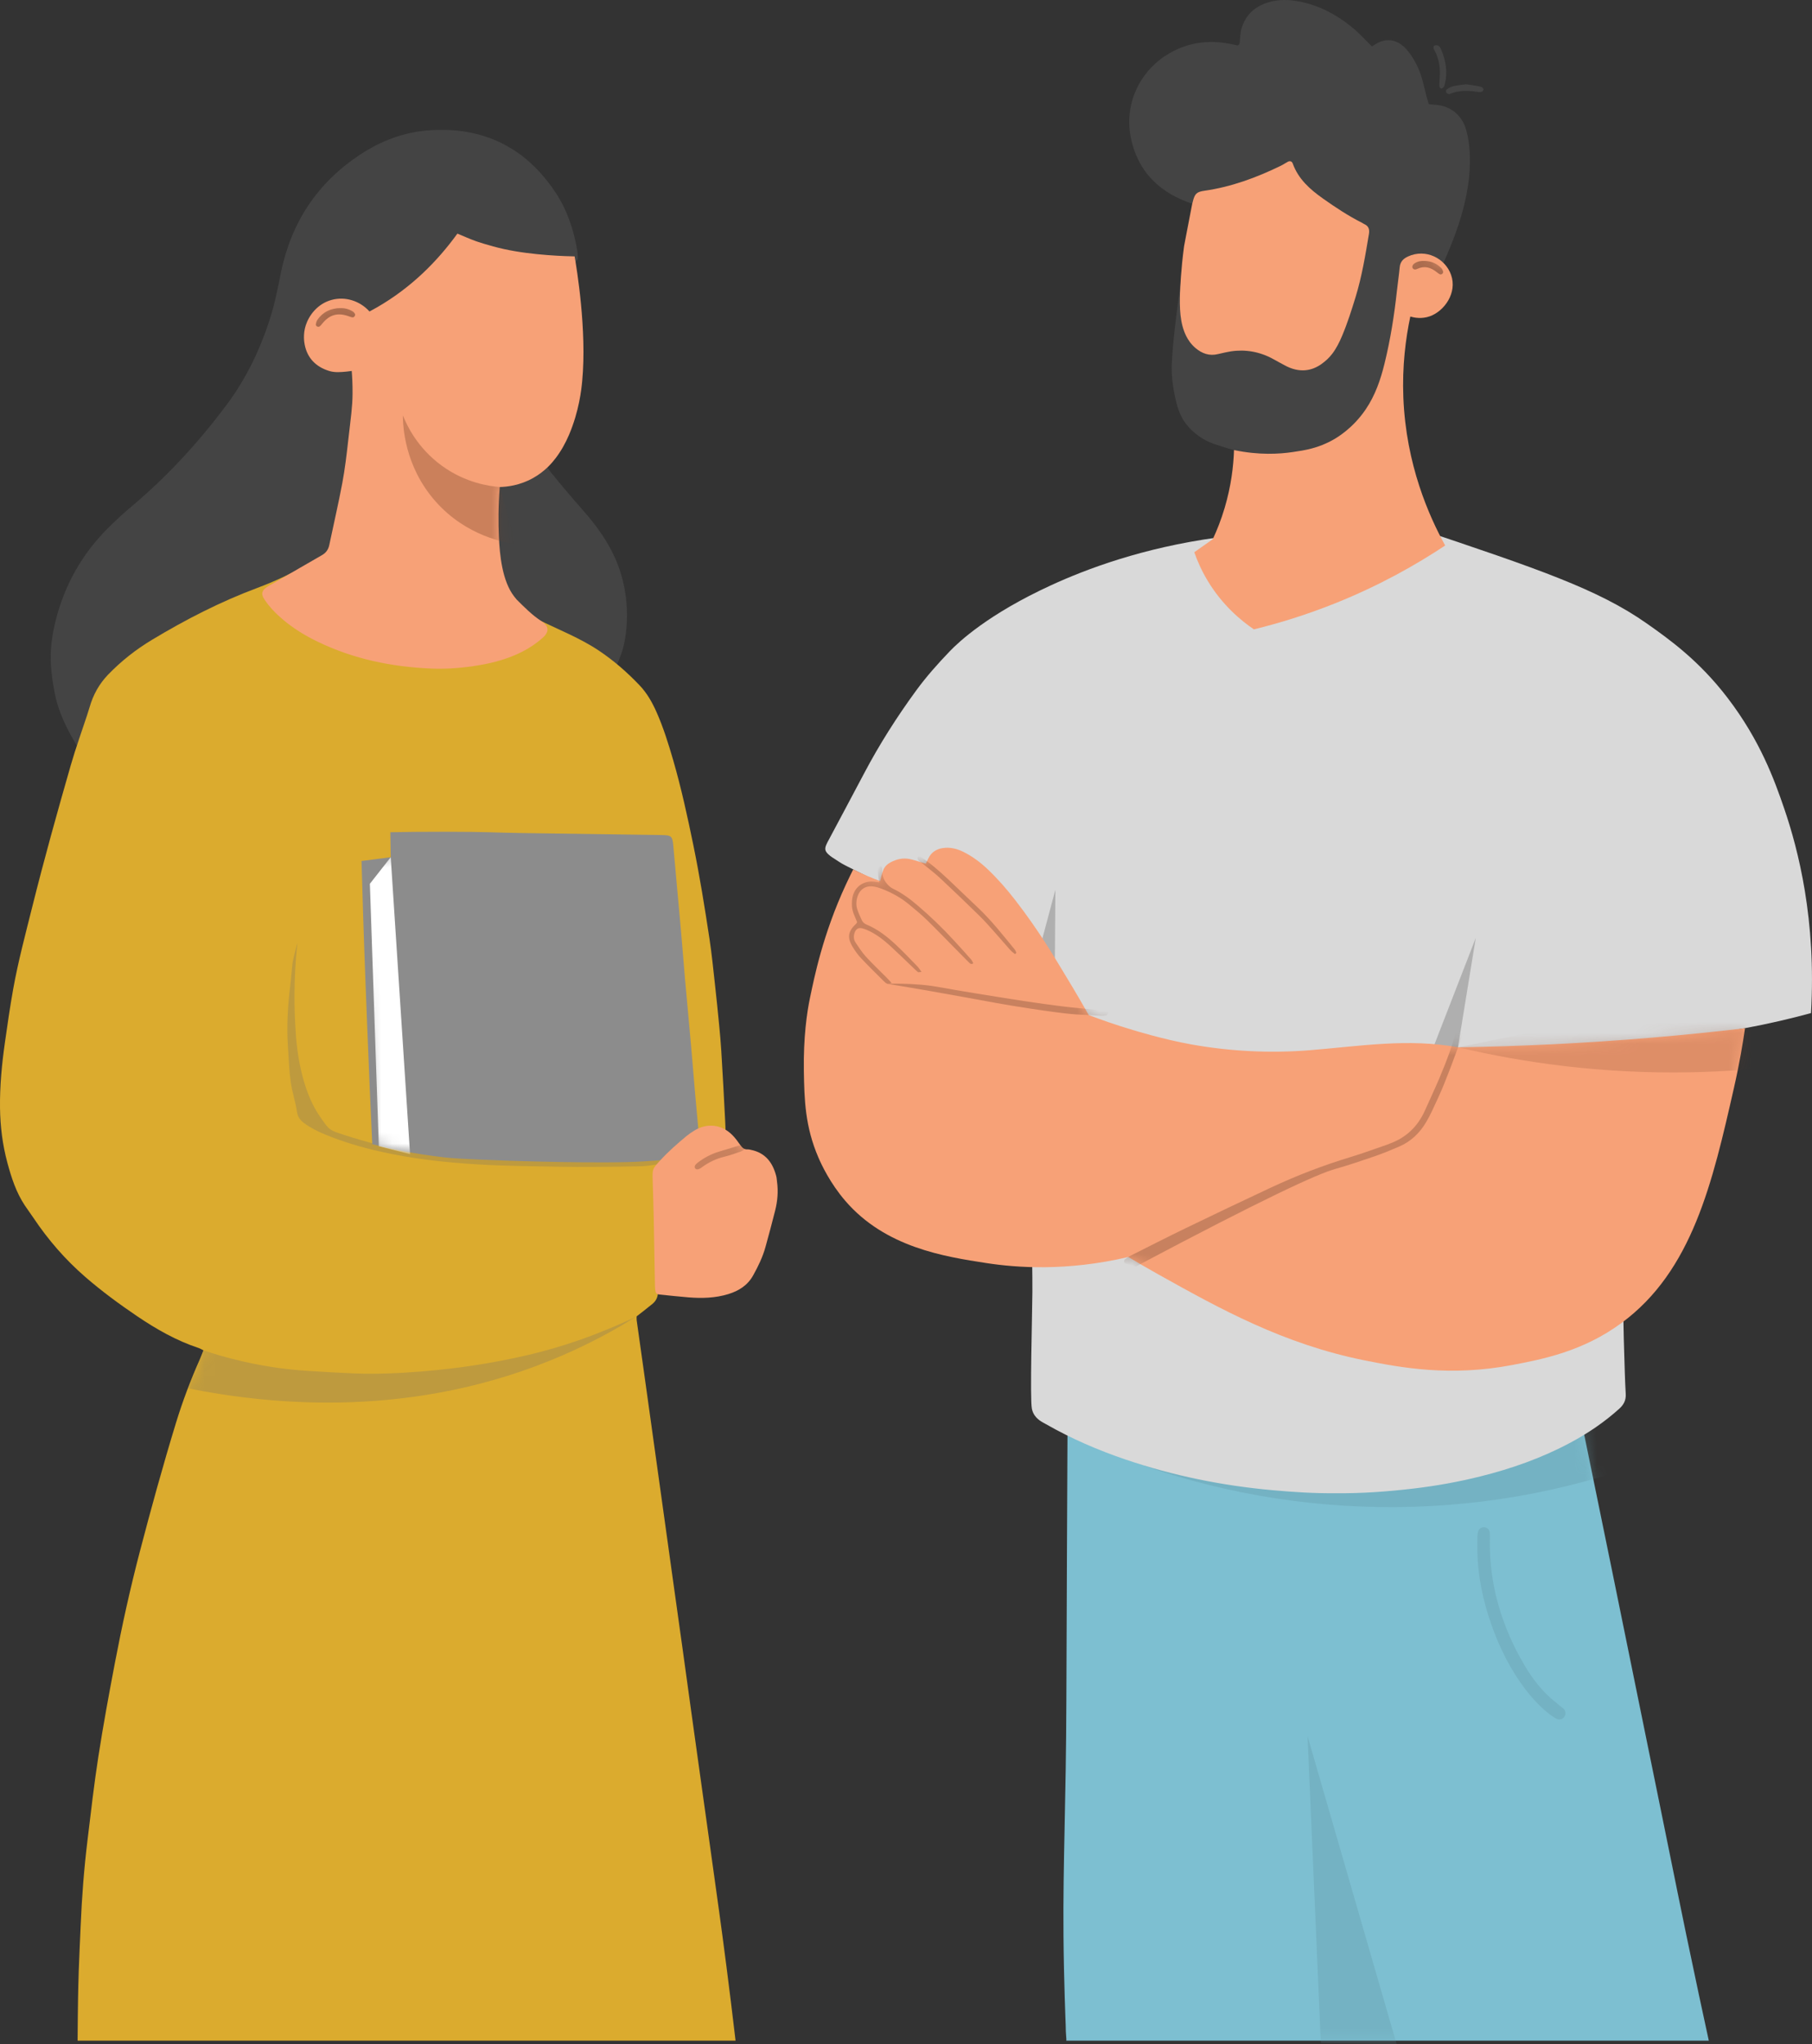 <svg width="164" height="185" viewBox="0 0 164 185" fill="none" xmlns="http://www.w3.org/2000/svg">
<rect x="0" y="0" width="164" height="185" fill="#333333" stroke="none"/>
<path d="M15.12 68.657C12.64 68.539 10.365 68.428 8.09 68.327C7.674 68.308 7.361 68.138 7.145 67.791C6.129 66.168 5.267 64.476 4.921 62.569C4.784 61.82 4.67 61.063 4.615 60.306C4.511 58.875 4.703 57.468 5.059 56.079C5.867 52.93 7.402 50.193 9.681 47.889C10.412 47.15 11.181 46.447 11.976 45.777C15.192 43.068 18.012 39.987 20.525 36.617C22.35 34.169 23.63 31.45 24.53 28.537C24.929 27.248 25.165 25.928 25.439 24.61C26.378 20.095 28.75 16.523 32.606 13.985C34.479 12.752 36.543 11.966 38.77 11.799C43.678 11.432 47.558 13.297 50.291 17.441C51.326 19.01 51.916 20.763 52.234 22.61C52.268 22.811 52.282 23.015 52.292 23.217C52.297 23.317 52.305 23.445 52.252 23.512C51.895 23.972 51.855 24.543 51.705 25.07C51.14 27.047 50.58 29.026 50.07 31.018C49.465 33.378 48.925 35.756 48.332 38.121C48.19 38.687 48.205 39.226 48.386 39.764C48.752 40.852 49.181 41.914 49.91 42.813C50.742 43.837 51.592 44.848 52.462 45.838C53.242 46.723 54.693 48.337 55.646 50.461C57.358 54.274 56.659 57.876 56.294 58.986C56.079 59.64 55.733 60.401 55.733 60.401C55.353 61.166 54.983 61.614 54.634 62.324C54.616 62.361 54.562 62.473 54.445 62.568C54.34 62.653 54.209 62.702 54.043 62.728C52.62 62.946 51.2 63.199 49.777 63.424C46.582 63.932 43.368 64.327 40.184 64.909C37.972 65.314 35.747 65.657 33.53 66.035C30.989 66.469 28.449 66.916 25.908 67.349C23.515 67.755 21.123 68.174 18.708 68.424C17.451 68.555 16.185 68.59 15.122 68.657H15.12Z" fill="#444444"/>
<path d="M18.411 122.211C18.246 122.129 18.121 122.049 17.984 122.003C15.97 121.338 14.15 120.3 12.401 119.115C10.784 118.02 9.212 116.864 7.733 115.583C5.92 114.012 4.359 112.217 3.026 110.221C2.772 109.842 2.497 109.476 2.244 109.095C1.461 107.914 1.031 106.584 0.667 105.232C0.229 103.605 0.021 101.947 0.001 100.258C-0.022 98.293 0.163 96.348 0.437 94.409C0.667 92.774 0.904 91.138 1.194 89.513C1.643 87.011 2.301 84.555 2.916 82.09C3.993 77.776 5.185 73.495 6.415 69.223C6.851 67.711 7.39 66.23 7.88 64.733C7.959 64.493 8.038 64.251 8.108 64.008C8.429 62.889 8.97 61.903 9.782 61.059C10.971 59.827 12.301 58.781 13.764 57.902C16.809 56.07 19.959 54.451 23.291 53.208C24.98 52.578 26.598 51.799 28.154 50.891C28.507 50.685 28.852 50.604 29.237 50.665C29.635 50.727 30.04 50.779 30.426 50.892C31.934 51.335 33.468 51.646 35.02 51.89C36.874 52.183 38.673 52.697 40.44 53.331C42.988 54.246 45.545 55.135 48.148 55.885C48.342 55.942 48.541 55.996 48.721 56.084C50.559 56.991 52.48 57.734 54.196 58.88C55.55 59.785 56.772 60.852 57.893 62.032C58.563 62.737 59.037 63.579 59.43 64.469C60.047 65.866 60.5 67.321 60.925 68.785C61.661 71.325 62.222 73.905 62.754 76.495C63.332 79.309 63.786 82.144 64.216 84.982C64.425 86.364 64.559 87.756 64.715 89.145C64.85 90.358 64.973 91.571 65.09 92.786C65.166 93.57 65.237 94.355 65.284 95.141C65.409 97.247 65.531 99.355 65.634 101.463C65.713 103.088 65.766 104.715 65.823 106.341C65.833 106.635 65.876 106.941 65.712 107.253C65.29 107.167 64.924 107.015 64.555 106.857C63.928 106.588 63.297 106.326 62.652 106.102C61.934 105.853 61.215 105.616 60.553 105.229C60.469 105.18 60.371 105.155 60.232 105.099C60.188 105.237 60.136 105.345 60.121 105.457C60.089 105.709 60.069 105.964 60.057 106.217C59.934 108.833 59.815 111.45 59.692 114.065C59.647 115.03 59.581 115.995 59.553 116.96C59.54 117.403 59.375 117.745 59.042 118.016C58.768 118.241 58.487 118.459 58.209 118.68C58.011 118.836 57.813 118.989 57.621 119.137C57.621 119.278 57.609 119.38 57.623 119.479C57.89 121.391 58.162 123.303 58.429 125.216C58.704 127.179 58.976 129.143 59.25 131.106C59.534 133.145 59.82 135.183 60.103 137.222C60.377 139.185 60.648 141.148 60.923 143.111C61.208 145.15 61.495 147.188 61.779 149.227C62.055 151.215 62.328 153.204 62.603 155.193C62.876 157.156 63.15 159.119 63.424 161.082C63.706 163.096 63.987 165.109 64.269 167.123C64.677 170.055 64.95 172.007 65.099 173.088C65.465 175.742 65.978 179.622 66.574 184.688H7.023C7.025 184.171 7.03 183.45 7.041 182.59C7.053 181.582 7.069 180.153 7.126 178.396C7.171 177.023 7.245 175.653 7.301 174.281C7.407 171.689 7.609 169.104 7.922 166.529C8.228 164.006 8.513 161.48 8.904 158.969C9.344 156.132 9.865 153.308 10.402 150.488C11.044 147.118 11.783 143.769 12.65 140.45C13.671 136.542 14.745 132.648 15.925 128.785C16.528 126.815 17.253 124.891 18.093 123.011C18.204 122.761 18.297 122.502 18.412 122.211H18.411Z" fill="#DBAB2E"/>
<mask id="mask0_300_6476" style="mask-type:luminance" maskUnits="userSpaceOnUse" x="-1" y="50" width="68" height="135">
<path d="M18.411 122.211C18.246 122.129 18.121 122.049 17.984 122.003C15.97 121.338 14.15 120.3 12.401 119.115C10.784 118.02 9.212 116.864 7.733 115.583C5.92 114.012 4.359 112.217 3.026 110.221C2.772 109.842 2.497 109.476 2.244 109.095C1.461 107.914 1.031 106.584 0.667 105.232C0.229 103.605 0.021 101.947 0.001 100.258C-0.022 98.293 0.163 96.348 0.437 94.409C0.667 92.774 0.904 91.138 1.194 89.513C1.643 87.011 2.301 84.555 2.916 82.09C3.993 77.776 5.185 73.495 6.415 69.223C6.851 67.711 7.39 66.23 7.88 64.733C7.959 64.493 8.038 64.251 8.108 64.008C8.429 62.889 8.97 61.903 9.782 61.059C10.971 59.827 12.301 58.781 13.764 57.902C16.809 56.07 19.959 54.451 23.291 53.208C24.98 52.578 26.598 51.799 28.154 50.891C28.507 50.685 28.852 50.604 29.237 50.665C29.635 50.727 30.04 50.779 30.426 50.892C31.934 51.335 33.468 51.646 35.02 51.89C36.874 52.183 38.673 52.697 40.44 53.331C42.988 54.246 45.545 55.135 48.148 55.885C48.342 55.942 48.541 55.996 48.721 56.084C50.559 56.991 52.48 57.734 54.196 58.88C55.55 59.785 56.772 60.852 57.893 62.032C58.563 62.737 59.037 63.579 59.43 64.469C60.047 65.866 60.5 67.321 60.925 68.785C61.661 71.325 62.222 73.905 62.754 76.495C63.332 79.309 63.786 82.144 64.216 84.982C64.425 86.364 64.559 87.756 64.715 89.145C64.85 90.358 64.973 91.571 65.09 92.786C65.166 93.57 65.237 94.355 65.284 95.141C65.409 97.247 65.531 99.355 65.634 101.463C65.713 103.088 65.766 104.715 65.823 106.341C65.833 106.635 65.876 106.941 65.712 107.253C65.29 107.167 64.924 107.015 64.555 106.857C63.928 106.588 63.297 106.326 62.652 106.102C61.934 105.853 61.215 105.616 60.553 105.229C60.469 105.18 60.371 105.155 60.232 105.099C60.188 105.237 60.136 105.345 60.121 105.457C60.089 105.709 60.069 105.964 60.057 106.217C59.934 108.833 59.815 111.45 59.692 114.065C59.647 115.03 59.581 115.995 59.553 116.96C59.54 117.403 59.375 117.745 59.042 118.016C58.768 118.241 58.487 118.459 58.209 118.68C58.011 118.836 57.813 118.989 57.621 119.137C57.621 119.278 57.609 119.38 57.623 119.479C57.89 121.391 58.162 123.303 58.429 125.216C58.704 127.179 58.976 129.143 59.25 131.106C59.534 133.145 59.82 135.183 60.103 137.222C60.377 139.185 60.648 141.148 60.923 143.111C61.208 145.15 61.495 147.188 61.779 149.227C62.055 151.215 62.328 153.204 62.603 155.193C62.876 157.156 63.15 159.119 63.424 161.082C63.706 163.096 63.987 165.109 64.269 167.123C64.677 170.055 64.95 172.007 65.099 173.088C65.465 175.742 65.978 179.622 66.574 184.688H7.023C7.025 184.171 7.03 183.45 7.041 182.59C7.053 181.582 7.069 180.153 7.126 178.396C7.171 177.023 7.245 175.653 7.301 174.281C7.407 171.689 7.609 169.104 7.922 166.529C8.228 164.006 8.513 161.48 8.904 158.969C9.344 156.132 9.865 153.308 10.402 150.488C11.044 147.118 11.783 143.769 12.65 140.45C13.671 136.542 14.745 132.648 15.925 128.785C16.528 126.815 17.253 124.891 18.093 123.011C18.204 122.761 18.297 122.502 18.412 122.211H18.411Z" fill="white"/>
</mask>
<g mask="url(#mask0_300_6476)">
<g style="mix-blend-mode:multiply" opacity="0.5">
<path d="M59.998 105.159C59.675 105.286 59.519 105.382 59.353 105.406C58.903 105.474 58.449 105.543 57.995 105.555C56.629 105.589 55.262 105.602 53.894 105.61C52.78 105.616 51.666 105.62 50.553 105.596C48.123 105.542 45.69 105.533 43.265 105.387C40.259 105.207 37.263 104.877 34.32 104.201C32.641 103.815 30.992 103.328 29.398 102.667C28.742 102.395 28.108 102.077 27.533 101.654C27.178 101.392 26.944 101.098 26.874 100.609C26.745 99.708 26.437 98.831 26.313 97.929C26.168 96.874 26.13 95.803 26.059 94.739C25.937 92.88 26.042 91.03 26.271 89.184C26.352 88.529 26.393 87.868 26.469 87.212C26.486 87.069 26.556 86.766 26.642 86.396C26.743 85.959 26.841 85.593 26.917 85.323C26.56 88.691 26.623 91.489 26.774 93.521C26.774 93.521 26.896 96.837 28.134 99.585C28.501 100.401 28.984 101.143 29.528 101.849C29.753 102.141 30.029 102.336 30.378 102.456C32.39 103.15 34.431 103.729 36.537 104.063C38.413 104.361 40.297 104.583 42.188 104.752C43.096 104.834 44.007 104.888 44.917 104.914C46.891 104.971 48.865 105.009 50.84 105.045C51.853 105.063 52.866 105.049 53.878 105.07C55.627 105.106 57.371 105.038 59.114 104.894C59.264 104.882 59.421 104.859 59.566 104.887C59.671 104.907 59.76 105.003 59.998 105.157V105.159Z" fill="#A1894D"/>
</g>
<g style="mix-blend-mode:multiply" opacity="0.5">
<path d="M17.002 125.646C17.471 124.501 17.941 123.356 18.411 122.211C19.27 122.501 20.497 122.881 21.999 123.22C24.361 123.754 26.234 123.969 27.93 124.077C29.269 124.163 30.608 124.24 31.949 124.297C34.077 124.388 36.202 124.283 38.322 124.109C41.429 123.854 44.505 123.387 47.544 122.691C51.347 121.819 54.102 120.672 55.116 120.254C56.143 119.831 56.996 119.439 57.623 119.138C55.617 120.392 53.392 121.591 50.937 122.656C37.573 128.459 24.641 127.183 17.002 125.646Z" fill="#A1894D"/>
</g>
</g>
<path d="M32.722 77.924C33.603 77.809 34.483 77.696 35.364 77.581L35.329 75.322C36.479 75.299 38.211 75.274 40.32 75.278C44.547 75.287 44.52 75.354 47.077 75.392C51.354 75.457 55.631 75.513 59.908 75.577C60.766 75.59 60.862 75.688 60.937 76.523C61.172 79.13 61.412 81.735 61.643 84.342C61.772 85.785 61.878 87.229 62.005 88.671C62.181 90.671 62.373 92.668 62.55 94.667C62.675 96.084 62.785 97.503 62.909 98.921C63.033 100.338 63.168 101.754 63.294 103.171C63.332 103.598 63.411 104.025 63.309 104.511C63.004 104.591 62.694 104.705 62.373 104.749C61.747 104.835 61.116 104.887 60.487 104.94C59.363 105.036 59.101 105.058 58.293 105.11C54.565 105.352 45.847 105.043 45.847 105.043C41.693 104.896 40.927 104.825 40.238 104.749C37.483 104.442 35.234 103.947 33.693 103.553C33.593 101.449 33.518 99.745 33.469 98.611C33.393 96.847 33.339 95.421 33.224 92.592C33.167 91.171 33.109 89.748 33.058 88.326C33.011 87.028 32.939 85.139 32.862 82.687C32.822 81.443 32.774 79.826 32.722 77.924Z" fill="#8C8C8C"/>
<mask id="mask1_300_6476" style="mask-type:luminance" maskUnits="userSpaceOnUse" x="32" y="75" width="32" height="31">
<path d="M32.722 77.924C33.603 77.809 34.483 77.696 35.364 77.581L35.329 75.322C36.479 75.299 38.211 75.274 40.32 75.278C44.547 75.287 44.52 75.354 47.077 75.392C51.354 75.457 55.631 75.513 59.908 75.577C60.766 75.59 60.862 75.688 60.937 76.523C61.172 79.13 61.412 81.735 61.643 84.342C61.772 85.785 61.878 87.229 62.005 88.671C62.181 90.671 62.373 92.668 62.55 94.667C62.675 96.084 62.785 97.503 62.909 98.921C63.033 100.338 63.168 101.754 63.294 103.171C63.332 103.598 63.411 104.025 63.309 104.511C63.004 104.591 62.694 104.705 62.373 104.749C61.747 104.835 61.116 104.887 60.487 104.94C59.363 105.036 59.101 105.058 58.293 105.11C54.565 105.352 45.847 105.043 45.847 105.043C41.693 104.896 40.927 104.825 40.238 104.749C37.483 104.442 35.234 103.947 33.693 103.553C33.593 101.449 33.518 99.745 33.469 98.611C33.393 96.847 33.339 95.421 33.224 92.592C33.167 91.171 33.109 89.748 33.058 88.326C33.011 87.028 32.939 85.139 32.862 82.687C32.822 81.443 32.774 79.826 32.722 77.924Z" fill="white"/>
</mask>
<g mask="url(#mask1_300_6476)">
<path d="M35.364 77.582C35.947 86.542 36.53 95.5 37.113 104.46L34.285 103.738C34.015 95.82 33.746 87.903 33.477 79.986C34.105 79.185 34.734 78.384 35.363 77.583L35.364 77.582Z" fill="white"/>
</g>
<path d="M41.398 21.143C41.956 21.372 42.506 21.625 43.075 21.826C43.075 21.826 44.245 22.241 45.622 22.544C48.254 23.123 51.367 23.193 52.008 23.205C52.191 24.267 53.129 29.869 52.693 34.496C52.622 35.256 52.412 37.216 51.498 39.361C51.177 40.111 50.783 40.819 50.289 41.468C49.955 41.905 49.314 42.674 48.221 43.28C47.032 43.938 45.895 44.063 45.23 44.078C45.09 45.859 45.1 47.378 45.152 48.549C45.226 50.226 45.45 52.584 46.536 53.984C46.656 54.138 46.762 54.263 46.762 54.263C47.465 54.961 48.16 55.667 48.992 56.212C49.696 56.673 49.744 57.166 49.106 57.734C48.533 58.243 47.905 58.663 47.222 59.005C46.012 59.609 44.725 59.975 43.401 60.198C41.952 60.443 40.49 60.57 39.019 60.508C35.448 60.355 32.004 59.648 28.763 58.083C27.642 57.542 26.584 56.897 25.628 56.092C24.984 55.55 24.399 54.953 23.932 54.25C23.622 53.783 23.675 53.465 24.129 53.148C24.397 52.961 24.7 52.821 24.983 52.656C26.362 51.854 27.735 51.041 29.122 50.254C29.507 50.036 29.717 49.743 29.805 49.317C30.194 47.454 30.628 45.6 30.979 43.73C31.218 42.459 31.369 41.17 31.514 39.884C31.759 37.729 31.9 36.827 31.909 35.636C31.916 34.776 31.874 34.063 31.834 33.574C31.659 33.596 31.515 33.617 31.37 33.631C30.841 33.683 30.31 33.733 29.79 33.573C28.599 33.206 27.817 32.42 27.578 31.196C27.539 30.998 27.407 30.269 27.674 29.44C27.965 28.541 28.734 27.492 30.011 27.144C31.236 26.809 32.565 27.218 33.443 28.191C33.667 28.072 33.892 27.949 34.116 27.82C37.222 26.032 39.589 23.644 41.397 21.143H41.398Z" fill="#F7A177"/>
<mask id="mask2_300_6476" style="mask-type:luminance" maskUnits="userSpaceOnUse" x="23" y="21" width="30" height="40">
<path d="M41.398 21.143C41.956 21.372 42.506 21.625 43.075 21.826C43.075 21.826 44.245 22.241 45.622 22.544C48.254 23.123 51.367 23.193 52.008 23.205C52.191 24.267 53.129 29.869 52.693 34.496C52.622 35.256 52.412 37.216 51.498 39.361C51.177 40.111 50.783 40.819 50.289 41.468C49.955 41.905 49.314 42.674 48.221 43.28C47.032 43.938 45.895 44.063 45.23 44.078C45.09 45.859 45.1 47.378 45.152 48.549C45.226 50.226 45.45 52.584 46.536 53.984C46.656 54.138 46.762 54.263 46.762 54.263C47.465 54.961 48.16 55.667 48.992 56.212C49.696 56.673 49.744 57.166 49.106 57.734C48.533 58.243 47.905 58.663 47.222 59.005C46.012 59.609 44.725 59.975 43.401 60.198C41.952 60.443 40.49 60.57 39.019 60.508C35.448 60.355 32.004 59.648 28.763 58.083C27.642 57.542 26.584 56.897 25.628 56.092C24.984 55.55 24.399 54.953 23.932 54.25C23.622 53.783 23.675 53.465 24.129 53.148C24.397 52.961 24.7 52.821 24.983 52.656C26.362 51.854 27.735 51.041 29.122 50.254C29.507 50.036 29.717 49.743 29.805 49.317C30.194 47.454 30.628 45.6 30.979 43.73C31.218 42.459 31.369 41.17 31.514 39.884C31.759 37.729 31.9 36.827 31.909 35.636C31.916 34.776 31.874 34.063 31.834 33.574C31.659 33.596 31.515 33.617 31.37 33.631C30.841 33.683 30.31 33.733 29.79 33.573C28.599 33.206 27.817 32.42 27.578 31.196C27.539 30.998 27.407 30.269 27.674 29.44C27.965 28.541 28.734 27.492 30.011 27.144C31.236 26.809 32.565 27.218 33.443 28.191C33.667 28.072 33.892 27.949 34.116 27.82C37.222 26.032 39.589 23.644 41.397 21.143H41.398Z" fill="white"/>
</mask>
<g mask="url(#mask2_300_6476)">
<g style="mix-blend-mode:multiply" opacity="0.35">
<path d="M45.229 44.077C44.309 44.006 42.146 43.717 39.994 42.154C37.753 40.527 36.801 38.449 36.464 37.593C36.466 38.491 36.577 42.147 39.399 45.356C42.22 48.564 45.817 49.126 46.705 49.24C46.213 47.519 45.721 45.798 45.229 44.079V44.077Z" fill="#784329"/>
</g>
<path opacity="0.5" d="M30.778 27.887C31.192 27.874 31.579 27.969 31.929 28.188C32.009 28.238 32.083 28.32 32.126 28.404C32.153 28.459 32.138 28.558 32.103 28.613C32.068 28.668 31.983 28.73 31.925 28.726C31.804 28.715 31.683 28.668 31.567 28.626C30.569 28.265 29.829 28.47 29.163 29.294C29.086 29.39 29.004 29.488 28.905 29.557C28.857 29.59 28.749 29.578 28.692 29.545C28.637 29.512 28.573 29.419 28.583 29.366C28.609 29.222 28.644 29.066 28.726 28.948C29.221 28.23 29.922 27.902 30.778 27.885V27.887Z" fill="#5C3624"/>
</g>
<path d="M70.328 106.969C70.451 107.861 70.366 108.744 70.145 109.611C69.871 110.694 69.582 111.774 69.284 112.85C69.032 113.761 68.625 114.606 68.165 115.43C67.662 116.332 66.874 116.827 65.922 117.121C64.74 117.485 63.532 117.515 62.315 117.418C61.434 117.347 60.555 117.249 59.676 117.16C59.459 117.138 59.356 117.048 59.321 116.836C59.296 116.686 59.282 116.533 59.279 116.381C59.242 114.35 59.211 112.318 59.169 110.286C59.147 109.143 59.105 108.001 59.073 106.859C59.073 106.834 59.07 106.809 59.07 106.783C59.046 105.788 59.053 105.794 59.741 105.039C60.477 104.229 61.298 103.512 62.136 102.816C62.35 102.639 62.584 102.483 62.82 102.336C63.987 101.605 65.319 101.751 66.286 102.732C66.551 103.001 66.781 103.311 66.996 103.622C67.167 103.869 67.35 104.046 67.671 104.026C67.769 104.02 67.872 104.049 67.97 104.069C69.272 104.334 69.939 105.221 70.254 106.441C70.299 106.613 70.305 106.794 70.328 106.97V106.969Z" fill="#F7A177"/>
<mask id="mask3_300_6476" style="mask-type:luminance" maskUnits="userSpaceOnUse" x="59" y="101" width="12" height="17">
<path d="M70.328 106.969C70.451 107.861 70.366 108.744 70.145 109.611C69.871 110.694 69.582 111.774 69.284 112.85C69.032 113.761 68.625 114.606 68.165 115.43C67.662 116.332 66.874 116.827 65.922 117.121C64.74 117.485 63.532 117.515 62.315 117.418C61.434 117.347 60.555 117.249 59.676 117.16C59.459 117.138 59.356 117.048 59.321 116.836C59.296 116.686 59.282 116.533 59.279 116.381C59.242 114.35 59.211 112.318 59.169 110.286C59.147 109.143 59.105 108.001 59.073 106.859C59.073 106.834 59.07 106.809 59.07 106.783C59.046 105.788 59.053 105.794 59.741 105.039C60.477 104.229 61.298 103.512 62.136 102.816C62.35 102.639 62.584 102.483 62.82 102.336C63.987 101.605 65.319 101.751 66.286 102.732C66.551 103.001 66.781 103.311 66.996 103.622C67.167 103.869 67.35 104.046 67.671 104.026C67.769 104.02 67.872 104.049 67.97 104.069C69.272 104.334 69.939 105.221 70.254 106.441C70.299 106.613 70.305 106.794 70.328 106.97V106.969Z" fill="white"/>
</mask>
<g mask="url(#mask3_300_6476)">
<path opacity="0.3" d="M67.269 103.584C67.331 103.601 67.402 103.617 67.471 103.64C67.551 103.666 67.612 103.844 67.549 103.892C67.392 104.009 67.235 104.148 67.055 104.214C66.557 104.394 66.054 104.569 65.541 104.693C64.817 104.869 64.166 105.183 63.566 105.614C63.525 105.644 63.487 105.677 63.445 105.705C63.194 105.867 63.002 105.876 62.912 105.732C62.824 105.59 62.891 105.425 63.141 105.232C63.727 104.78 64.372 104.442 65.079 104.227C65.706 104.037 66.334 103.845 66.961 103.657C67.057 103.628 67.157 103.611 67.269 103.585V103.584Z" fill="#5C3624"/>
</g>
<path d="M154.66 184.688H96.507C96.541 184.552 96.453 184.122 96.453 183.272C96.453 183.272 96.284 179.22 96.254 175.164C96.201 168.312 96.485 163.378 96.515 153.752C96.542 145.081 96.588 136.411 96.626 127.74C96.626 127.562 96.623 127.384 96.637 127.207C96.661 126.904 96.866 126.76 97.164 126.843C97.284 126.875 97.404 126.929 97.504 127.002C99.082 128.134 100.905 128.658 102.75 129.117C103.979 129.422 105.227 129.614 106.487 129.739C107.744 129.863 109.001 130.006 110.258 130.131C110.585 130.163 110.915 130.173 111.244 130.172C113.776 130.171 116.308 130.192 118.839 130.15C120.153 130.128 121.464 129.99 122.777 129.904C123.686 129.843 124.594 129.792 125.502 129.717C126.334 129.649 127.163 129.56 127.992 129.467C128.971 129.356 129.95 129.238 130.927 129.11C131.804 128.994 132.678 128.859 133.554 128.735C134.505 128.601 135.455 128.462 136.408 128.342C137.185 128.244 137.965 128.154 138.745 128.093C139.274 128.052 139.808 128.042 140.338 128.064C141.096 128.096 141.852 128.162 142.608 128.233C142.827 128.254 143.04 128.347 143.281 128.414C143.264 128.666 143.226 128.886 143.241 129.104C143.257 129.33 143.323 129.552 143.368 129.776C144.204 133.855 145.043 137.934 145.876 142.014C146.654 145.821 147.427 149.627 148.203 153.434C148.943 157.066 149.685 160.698 150.424 164.331C151.846 171.307 152.015 172.202 152.614 175.078C153.476 179.226 154.199 182.575 154.66 184.689V184.688Z" fill="#7DBFD1"/>
<mask id="mask4_300_6476" style="mask-type:luminance" maskUnits="userSpaceOnUse" x="96" y="126" width="59" height="59">
<path d="M154.66 184.688H96.507C96.541 184.552 96.453 184.122 96.453 183.272C96.453 183.272 96.284 179.22 96.254 175.164C96.201 168.312 96.485 163.378 96.515 153.752C96.542 145.081 96.588 136.411 96.626 127.74C96.626 127.562 96.623 127.384 96.637 127.207C96.661 126.904 96.866 126.76 97.164 126.843C97.284 126.875 97.404 126.929 97.504 127.002C99.082 128.134 100.905 128.658 102.75 129.117C103.979 129.422 105.227 129.614 106.487 129.739C107.744 129.863 109.001 130.006 110.258 130.131C110.585 130.163 110.915 130.173 111.244 130.172C113.776 130.171 116.308 130.192 118.839 130.15C120.153 130.128 121.464 129.99 122.777 129.904C123.686 129.843 124.594 129.792 125.502 129.717C126.334 129.649 127.163 129.56 127.992 129.467C128.971 129.356 129.95 129.238 130.927 129.11C131.804 128.994 132.678 128.859 133.554 128.735C134.505 128.601 135.455 128.462 136.408 128.342C137.185 128.244 137.965 128.154 138.745 128.093C139.274 128.052 139.808 128.042 140.338 128.064C141.096 128.096 141.852 128.162 142.608 128.233C142.827 128.254 143.04 128.347 143.281 128.414C143.264 128.666 143.226 128.886 143.241 129.104C143.257 129.33 143.323 129.552 143.368 129.776C144.204 133.855 145.043 137.934 145.876 142.014C146.654 145.821 147.427 149.627 148.203 153.434C148.943 157.066 149.685 160.698 150.424 164.331C151.846 171.307 152.015 172.202 152.614 175.078C153.476 179.226 154.199 182.575 154.66 184.689V184.688Z" fill="white"/>
</mask>
<g mask="url(#mask4_300_6476)">
<g style="mix-blend-mode:multiply" opacity="0.35">
<path d="M119.545 184.908C119.144 175.643 118.742 166.378 118.341 157.114C121.029 166.41 123.717 175.704 126.405 185C124.118 184.969 121.833 184.939 119.546 184.908H119.545Z" fill="#659AA8"/>
</g>
<g style="mix-blend-mode:multiply" opacity="0.35">
<path d="M133.713 140.413C133.713 139.956 133.707 139.498 133.716 139.041C133.719 138.89 133.743 138.735 133.788 138.592C133.871 138.332 134.123 138.186 134.382 138.224C134.612 138.258 134.793 138.428 134.829 138.676C134.853 138.851 134.848 139.03 134.844 139.208C134.756 143.367 135.901 147.188 137.995 150.743C138.577 151.731 139.261 152.647 140.086 153.446C140.431 153.78 140.816 154.073 141.184 154.383C141.3 154.48 141.432 154.562 141.535 154.672C141.715 154.864 141.73 155.166 141.589 155.375C141.446 155.587 141.159 155.692 140.918 155.578C140.713 155.483 140.523 155.35 140.341 155.214C139.505 154.584 138.789 153.831 138.149 153.005C136.719 151.161 135.692 149.102 134.933 146.9C134.207 144.797 133.757 142.642 133.711 140.413H133.713Z" fill="#659AA8"/>
</g>
<g style="mix-blend-mode:multiply" opacity="0.35">
<path d="M97.509 130.205C112.691 137.264 130.535 138.348 146.453 133.176C145.555 131.365 144.833 129.461 144.329 127.502C128.815 127.541 112.938 128.574 97.509 130.204V130.205Z" fill="#659AA8"/>
</g>
</g>
<path d="M120.902 135.143C118.927 135.165 117.035 135.037 115.142 134.867C110.614 134.459 106.189 133.559 101.881 132.098C99.383 131.251 96.97 130.207 94.675 128.897C94.477 128.785 94.27 128.684 94.088 128.548C93.859 128.377 93.672 128.18 93.545 127.936C93.545 127.936 93.443 127.74 93.394 127.505C93.207 126.592 93.426 118.912 93.439 116.937C93.449 115.368 93.395 112.826 93.377 111.292C93.375 111.139 93.348 110.984 93.369 110.835C93.483 110.048 93.22 109.342 92.95 108.624C89.659 99.851 86.378 91.073 83.087 82.3C82.67 81.188 82.909 81.484 81.815 80.956C80.037 80.098 78.27 79.216 76.507 78.326C76.101 78.122 75.727 77.853 75.343 77.608C75.216 77.526 75.094 77.432 74.983 77.33C74.669 77.039 74.623 76.835 74.787 76.447C74.856 76.284 74.946 76.129 75.029 75.972C76.09 73.977 77.158 71.986 78.212 69.987C79.589 67.376 81.169 64.893 82.908 62.512C83.839 61.238 84.885 60.063 85.976 58.928C86.792 58.081 89.452 55.575 95.143 52.962C98.341 51.494 103.405 49.58 110.144 48.654C110.328 48.616 110.607 48.57 110.951 48.552C111.213 48.538 111.404 48.557 111.468 48.547C112.041 48.451 112.61 48.328 113.184 48.238C114.183 48.08 115.182 47.921 116.186 47.792C118.599 47.483 121.025 47.358 123.454 47.308C124.185 47.293 124.919 47.367 125.649 47.426C126.278 47.476 126.917 47.427 127.532 47.611C127.878 47.715 128.144 47.778 128.258 47.815C139.159 51.478 144.61 53.309 149.048 56.429C151.099 57.871 153.792 59.796 156.377 63.185C159.31 67.03 160.589 70.564 161.484 73.177C162.752 76.877 164.404 83.269 163.908 91.69C162.077 92.189 160.082 92.657 157.935 93.055C155.67 93.475 153.534 93.762 151.557 93.953C151.409 94.513 151.176 95.386 150.884 96.455C149.998 99.702 149.846 100.237 149.456 101.672C149.057 103.144 148.779 104.644 148.526 106.147C148.221 107.957 147.788 109.73 146.974 111.387C146.868 111.604 146.838 111.819 146.841 112.049C146.872 114.591 146.9 117.134 146.936 119.677C146.949 120.618 146.975 121.559 147.005 122.499C147.043 123.718 147.07 124.939 147.141 126.157C147.174 126.723 146.963 127.128 146.562 127.492C145.218 128.706 143.731 129.711 142.139 130.565C139.558 131.948 136.82 132.915 133.987 133.622C131.997 134.118 129.984 134.48 127.946 134.72C125.58 134.999 123.21 135.17 120.901 135.143H120.902Z" fill="#D9D9D9"/>
<mask id="mask5_300_6476" style="mask-type:luminance" maskUnits="userSpaceOnUse" x="74" y="47" width="90" height="89">
<path d="M120.902 135.143C118.927 135.165 117.035 135.037 115.142 134.867C110.614 134.459 106.189 133.559 101.881 132.098C99.383 131.251 96.97 130.207 94.675 128.897C94.477 128.785 94.27 128.684 94.088 128.548C93.859 128.377 93.672 128.18 93.545 127.936C93.545 127.936 93.443 127.74 93.394 127.505C93.207 126.592 93.426 118.912 93.439 116.937C93.449 115.368 93.395 112.826 93.377 111.292C93.375 111.139 93.348 110.984 93.369 110.835C93.483 110.048 93.22 109.342 92.95 108.624C89.659 99.851 86.378 91.073 83.087 82.3C82.67 81.188 82.909 81.484 81.815 80.956C80.037 80.098 78.27 79.216 76.507 78.326C76.101 78.122 75.727 77.853 75.343 77.608C75.216 77.526 75.094 77.432 74.983 77.33C74.669 77.039 74.623 76.835 74.787 76.447C74.856 76.284 74.946 76.129 75.029 75.972C76.09 73.977 77.158 71.986 78.212 69.987C79.589 67.376 81.169 64.893 82.908 62.512C83.839 61.238 84.885 60.063 85.976 58.928C86.792 58.081 89.452 55.575 95.143 52.962C98.341 51.494 103.405 49.58 110.144 48.654C110.328 48.616 110.607 48.57 110.951 48.552C111.213 48.538 111.404 48.557 111.468 48.547C112.041 48.451 112.61 48.328 113.184 48.238C114.183 48.08 115.182 47.921 116.186 47.792C118.599 47.483 121.025 47.358 123.454 47.308C124.185 47.293 124.919 47.367 125.649 47.426C126.278 47.476 126.917 47.427 127.532 47.611C127.878 47.715 128.144 47.778 128.258 47.815C139.159 51.478 144.61 53.309 149.048 56.429C151.099 57.871 153.792 59.796 156.377 63.185C159.31 67.03 160.589 70.564 161.484 73.177C162.752 76.877 164.404 83.269 163.908 91.69C162.077 92.189 160.082 92.657 157.935 93.055C155.67 93.475 153.534 93.762 151.557 93.953C151.409 94.513 151.176 95.386 150.884 96.455C149.998 99.702 149.846 100.237 149.456 101.672C149.057 103.144 148.779 104.644 148.526 106.147C148.221 107.957 147.788 109.73 146.974 111.387C146.868 111.604 146.838 111.819 146.841 112.049C146.872 114.591 146.9 117.134 146.936 119.677C146.949 120.618 146.975 121.559 147.005 122.499C147.043 123.718 147.07 124.939 147.141 126.157C147.174 126.723 146.963 127.128 146.562 127.492C145.218 128.706 143.731 129.711 142.139 130.565C139.558 131.948 136.82 132.915 133.987 133.622C131.997 134.118 129.984 134.48 127.946 134.72C125.58 134.999 123.21 135.17 120.901 135.143H120.902Z" fill="white"/>
</mask>
<g mask="url(#mask5_300_6476)">
<g style="mix-blend-mode:multiply" opacity="0.5">
<path d="M131.87 95.325C131.152 95.156 130.434 94.987 129.716 94.817C131 91.507 132.285 88.195 133.568 84.885C133.002 88.364 132.436 91.845 131.869 95.325H131.87Z" fill="#858585"/>
</g>
<g style="mix-blend-mode:multiply" opacity="0.5">
<path d="M95.52 80.526C95.503 82.755 95.486 84.985 95.47 87.215C94.982 86.877 94.494 86.539 94.006 86.202C94.511 84.31 95.015 82.418 95.52 80.526Z" fill="#858585"/>
</g>
</g>
<path d="M124.165 4.2C124.27 4.137 124.356 4.089 124.437 4.036C125.28 3.477 126.178 3.5 126.956 4.14C127.208 4.346 127.428 4.603 127.619 4.867C128.158 5.616 128.527 6.451 128.765 7.343C128.882 7.784 128.982 8.23 129.097 8.673C129.16 8.915 129.238 9.155 129.317 9.424C129.481 9.443 129.627 9.469 129.775 9.474C131.234 9.531 132.322 10.38 132.708 11.79C132.911 12.528 133.007 13.283 133.033 14.049C133.098 15.977 132.76 17.846 132.211 19.682C131.686 21.439 130.971 23.121 130.19 24.776C130.115 24.936 130.028 25.093 129.924 25.235C129.852 25.334 129.742 25.406 129.643 25.494C129.21 25.455 128.786 25.41 128.361 25.383C127.935 25.356 127.507 25.311 127.069 25.398C126.898 25.742 126.876 26.1 126.824 26.443C126.422 29.087 125.811 31.68 124.96 34.214C124.555 35.42 124.092 36.602 123.347 37.648C122.329 39.076 121.051 40.117 119.324 40.589C118.068 40.933 116.797 41.069 115.506 41.155C113.541 41.286 111.69 40.804 109.864 40.172C108.884 39.833 108.066 39.237 107.407 38.441C106.947 37.886 106.68 37.222 106.495 36.53C106.055 34.892 106.035 33.525 106.047 33.136C106.112 31.062 106.673 26.188 107.809 19.762C107.906 19.569 108.011 19.305 108.069 18.981C108.1 18.807 108.112 18.648 108.113 18.509C107.828 18.407 107.568 18.323 107.312 18.222C104.699 17.195 102.98 15.36 102.374 12.579C101.696 9.477 103.128 6.564 105.496 5.035C107.362 3.83 109.389 3.546 111.54 4.013C111.687 4.045 111.835 4.078 111.984 4.108C112.005 4.112 112.031 4.094 112.059 4.085C112.222 4.002 112.198 3.837 112.215 3.691C112.254 3.364 112.254 3.026 112.334 2.71C112.633 1.544 113.362 0.748 114.48 0.319C115.378 -0.025 116.307 -0.067 117.247 0.077C119.311 0.396 121.073 1.352 122.641 2.699C123.043 3.045 123.402 3.442 123.782 3.817C123.906 3.939 124.03 4.063 124.167 4.199L124.165 4.2Z" fill="#444444"/>
<path d="M79.658 79.741C79.729 79.415 79.807 79.148 79.871 78.953C79.953 78.703 79.989 78.632 80.01 78.597C80.148 78.354 80.36 78.173 80.617 78.038C81.144 77.76 81.709 77.629 82.304 77.742C82.626 77.804 82.938 77.913 83.254 78.003C83.419 78.05 83.585 78.102 83.791 78.163C83.879 77.984 83.953 77.83 84.029 77.676C84.299 77.129 84.752 76.841 85.338 76.754C85.986 76.659 86.597 76.805 87.177 77.091C88.002 77.498 88.731 78.043 89.397 78.676C90.301 79.534 91.117 80.472 91.88 81.456C94.046 84.248 95.485 86.726 96.008 87.579C96.647 88.621 97.526 90.082 98.54 91.87C99.584 92.267 100.949 92.75 102.568 93.231C102.568 93.231 105.268 94.067 107.807 94.522C111.35 95.158 114.974 95.339 118.562 95.049C123.113 94.681 127.422 93.955 131.97 94.787C137.564 94.701 143.44 94.426 149.567 93.907C152.424 93.664 155.216 93.38 157.938 93.059C157.748 94.375 157.439 96.248 156.934 98.468C154.999 106.984 153.183 115.026 146.739 119.752C143.238 122.32 139.623 123.013 136.884 123.537C131.238 124.618 126.777 123.772 123.561 123.132C116.153 121.654 110.381 118.433 104.834 115.337C103.699 114.703 102.766 114.153 102.12 113.764C96.536 115.08 91.987 114.731 89.273 114.314C85.484 113.73 80.144 112.906 76.51 108.688C75.11 107.063 74.33 105.359 74.079 104.778C72.862 101.965 72.797 99.517 72.755 96.92C72.706 93.898 73.036 91.61 73.306 90.333C73.686 88.538 74.446 84.61 76.57 80.034C76.836 79.46 77.068 78.994 77.224 78.686C77.606 78.876 78.011 79.067 78.439 79.252C78.859 79.434 79.267 79.596 79.659 79.742L79.658 79.741Z" fill="#F7A177"/>
<mask id="mask6_300_6476" style="mask-type:luminance" maskUnits="userSpaceOnUse" x="72" y="76" width="86" height="49">
<path d="M79.658 79.741C79.729 79.415 79.807 79.148 79.871 78.953C79.953 78.703 79.989 78.632 80.01 78.597C80.148 78.354 80.36 78.173 80.617 78.038C81.144 77.76 81.709 77.629 82.304 77.742C82.626 77.804 82.938 77.913 83.254 78.003C83.419 78.05 83.585 78.102 83.791 78.163C83.879 77.984 83.953 77.83 84.029 77.676C84.299 77.129 84.752 76.841 85.338 76.754C85.986 76.659 86.597 76.805 87.177 77.091C88.002 77.498 88.731 78.043 89.397 78.676C90.301 79.534 91.117 80.472 91.88 81.456C94.046 84.248 95.485 86.726 96.008 87.579C96.647 88.621 97.526 90.082 98.54 91.87C99.584 92.267 100.949 92.75 102.568 93.231C102.568 93.231 105.268 94.067 107.807 94.522C111.35 95.158 114.974 95.339 118.562 95.049C123.113 94.681 127.422 93.955 131.97 94.787C137.564 94.701 143.44 94.426 149.567 93.907C152.424 93.664 155.216 93.38 157.938 93.059C157.748 94.375 157.439 96.248 156.934 98.468C154.999 106.984 153.183 115.026 146.739 119.752C143.238 122.32 139.623 123.013 136.884 123.537C131.238 124.618 126.777 123.772 123.561 123.132C116.153 121.654 110.381 118.433 104.834 115.337C103.699 114.703 102.766 114.153 102.12 113.764C96.536 115.08 91.987 114.731 89.273 114.314C85.484 113.73 80.144 112.906 76.51 108.688C75.11 107.063 74.33 105.359 74.079 104.778C72.862 101.965 72.797 99.517 72.755 96.92C72.706 93.898 73.036 91.61 73.306 90.333C73.686 88.538 74.446 84.61 76.57 80.034C76.836 79.46 77.068 78.994 77.224 78.686C77.606 78.876 78.011 79.067 78.439 79.252C78.859 79.434 79.267 79.596 79.659 79.742L79.658 79.741Z" fill="white"/>
</mask>
<g mask="url(#mask6_300_6476)">
<g opacity="0.3">
<path d="M132.51 92.789C132.394 93.286 132.325 93.795 132.155 94.269C131.694 95.56 131.209 96.843 130.699 98.116C130.369 98.94 129.984 99.743 129.61 100.549C129.45 100.894 129.27 101.23 129.077 101.558C128.495 102.55 127.696 103.312 126.637 103.769C125.895 104.09 125.144 104.399 124.38 104.661C123.208 105.063 122.033 105.465 120.84 105.8C119.215 106.255 114.505 108.416 102.787 114.633C102.432 114.507 102.181 114.437 101.997 114.395C101.931 114.38 101.81 114.355 101.763 114.26C101.728 114.189 101.743 114.032 101.797 113.989C101.972 113.848 102.166 113.726 102.368 113.625C104.019 112.795 105.665 111.953 107.328 111.149C109.881 109.914 112.44 108.692 115.009 107.491C117.35 106.397 119.757 105.469 122.232 104.72C123.345 104.383 124.437 103.976 125.537 103.6C125.632 103.568 125.724 103.522 125.819 103.487C127.304 102.942 128.338 101.92 128.979 100.48C129.403 99.529 129.847 98.586 130.255 97.629C130.593 96.835 130.911 96.031 131.203 95.219C131.435 94.575 131.615 93.912 131.817 93.257C131.857 93.127 131.804 92.776 131.989 92.673C132.134 92.592 132.346 92.69 132.508 92.792L132.51 92.789Z" fill="#5C3624"/>
<path d="M80.705 88.971C80.478 89.013 80.377 89.066 80.308 89.038C80.195 88.992 80.093 88.906 80.005 88.818C79.305 88.12 78.598 87.43 77.921 86.709C77.629 86.397 77.376 86.039 77.156 85.671C76.655 84.835 76.76 84.276 77.496 83.593C77.53 83.562 77.545 83.51 77.576 83.456C77.482 83.231 77.385 82.997 77.288 82.765C77.097 82.306 77.067 81.826 77.133 81.342C77.268 80.352 78.052 79.718 79.041 79.788C79.208 79.8 79.374 79.828 79.593 79.856C79.557 79.686 79.522 79.568 79.51 79.448C79.486 79.198 79.453 78.945 79.468 78.695C79.474 78.593 79.581 78.425 79.663 78.413C79.815 78.388 79.844 78.548 79.842 78.679C79.834 79.123 79.921 79.535 80.202 79.894C80.375 80.115 80.56 80.306 80.824 80.432C81.653 80.826 82.38 81.375 83.077 81.969C84.235 82.957 85.327 84.013 86.357 85.135C86.871 85.696 87.381 86.259 87.886 86.829C87.975 86.93 88.025 87.063 88.093 87.182C87.907 87.308 87.805 87.215 87.72 87.131C87.324 86.738 86.934 86.339 86.543 85.942C85.654 85.041 84.777 84.125 83.868 83.242C83.36 82.748 82.808 82.299 82.263 81.846C81.516 81.226 80.671 80.77 79.767 80.424C79.533 80.335 79.285 80.26 79.038 80.229C78.332 80.139 77.809 80.496 77.599 81.18C77.484 81.554 77.474 81.939 77.593 82.307C77.701 82.642 77.856 82.963 78.003 83.286C78.09 83.478 78.246 83.603 78.442 83.684C79.465 84.108 80.318 84.785 81.115 85.533C81.779 86.157 82.406 86.821 83.043 87.475C83.162 87.598 83.249 87.753 83.403 87.964C83.241 87.973 83.13 88.014 83.081 87.976C82.902 87.837 82.743 87.672 82.578 87.515C81.898 86.869 81.229 86.212 80.538 85.579C79.995 85.083 79.411 84.633 78.752 84.299C78.529 84.186 78.292 84.085 78.051 84.022C77.695 83.929 77.463 84.074 77.347 84.42C77.247 84.724 77.252 85.033 77.433 85.299C77.73 85.739 78.018 86.194 78.373 86.583C78.971 87.239 79.619 87.846 80.243 88.476C80.365 88.6 80.481 88.731 80.706 88.973L80.705 88.971Z" fill="#5C3624"/>
<path d="M98.539 91.869C97.403 91.799 97.234 91.884 93.189 91.274C90.849 90.921 89.42 90.638 87.042 90.206C85.436 89.913 83.132 89.503 80.308 89.037C80.989 89.018 82.05 89.013 83.342 89.12C84.755 89.237 85.26 89.42 88.289 89.903C89.738 90.134 91.185 90.376 92.635 90.594C93.861 90.779 95.088 90.951 96.319 91.102C97.273 91.22 98.231 91.291 99.187 91.392C99.513 91.426 99.838 91.479 100.159 91.539C100.214 91.549 100.305 91.657 100.294 91.69C100.266 91.771 100.198 91.882 100.129 91.897C99.959 91.934 99.778 91.938 99.602 91.931C99.273 91.92 98.945 91.893 98.538 91.868L98.539 91.869Z" fill="#5C3624"/>
<path d="M91.859 86.349C91.714 86.224 91.552 86.113 91.426 85.972C90.97 85.463 90.531 84.939 90.075 84.43C89.603 83.903 89.138 83.365 88.632 82.871C87.457 81.72 86.269 80.583 85.069 79.459C84.608 79.028 84.1 78.648 83.611 78.248C83.454 78.12 83.28 78.011 83.137 77.871C83.078 77.814 83.053 77.692 83.059 77.603C83.066 77.499 83.247 77.474 83.381 77.571C83.75 77.838 84.123 78.101 84.472 78.39C84.92 78.762 85.356 79.148 85.78 79.546C86.683 80.396 87.569 81.263 88.472 82.112C89.713 83.278 90.76 84.614 91.832 85.927C91.904 86.015 91.94 86.132 91.993 86.235C91.948 86.273 91.904 86.313 91.859 86.351V86.349Z" fill="#5C3624"/>
</g>
<g style="mix-blend-mode:multiply" opacity="0.2">
<path d="M131.969 94.786C137.749 96.151 144.88 97.207 153.03 97.047C156.069 96.988 158.925 96.765 161.575 96.44C160.735 94.041 159.893 91.642 159.052 89.243C150.024 91.09 140.997 92.939 131.969 94.786Z" fill="#784329"/>
</g>
</g>
<path d="M127.644 28.653C127.223 30.634 126.901 33.127 127.015 35.992C127.259 42.066 129.341 46.725 130.8 49.37C128.193 51.101 124.893 52.975 120.902 54.578C118.231 55.652 115.725 56.414 113.485 56.96C112.32 56.166 110.636 54.778 109.303 52.562C108.748 51.639 108.363 50.754 108.092 49.978C108.65 49.585 109.208 49.193 109.766 48.8C110.148 47.982 110.525 47.034 110.842 45.963C111.435 43.965 111.641 42.163 111.688 40.732C113.951 41.211 115.8 41.089 116.965 40.919C118.123 40.751 119.327 40.565 120.69 39.784C120.981 39.617 122.425 38.797 123.611 37.044C124.465 35.785 124.949 34.374 125.309 32.91C125.844 30.736 126.193 28.53 126.434 26.306C126.511 25.599 126.618 24.895 126.684 24.187C126.731 23.694 126.999 23.415 127.423 23.218C129.039 22.469 130.804 23.374 131.335 24.881C131.904 26.496 130.735 28.153 129.41 28.626C128.681 28.886 128.003 28.754 127.643 28.651L127.644 28.653Z" fill="#F7A177"/>
<mask id="mask7_300_6476" style="mask-type:luminance" maskUnits="userSpaceOnUse" x="108" y="22" width="24" height="35">
<path d="M127.644 28.653C127.223 30.634 126.901 33.127 127.015 35.992C127.259 42.066 129.341 46.725 130.8 49.37C128.193 51.101 124.893 52.975 120.902 54.578C118.231 55.652 115.725 56.414 113.485 56.96C112.32 56.166 110.636 54.778 109.303 52.562C108.748 51.639 108.363 50.754 108.092 49.978C108.65 49.585 109.208 49.193 109.766 48.8C110.148 47.982 110.525 47.034 110.842 45.963C111.435 43.965 111.641 42.163 111.688 40.732C113.951 41.211 115.8 41.089 116.965 40.919C118.123 40.751 119.327 40.565 120.69 39.784C120.981 39.617 122.425 38.797 123.611 37.044C124.465 35.785 124.949 34.374 125.309 32.91C125.844 30.736 126.193 28.53 126.434 26.306C126.511 25.599 126.618 24.895 126.684 24.187C126.731 23.694 126.999 23.415 127.423 23.218C129.039 22.469 130.804 23.374 131.335 24.881C131.904 26.496 130.735 28.153 129.41 28.626C128.681 28.886 128.003 28.754 127.643 28.651L127.644 28.653Z" fill="white"/>
</mask>
<g mask="url(#mask7_300_6476)">
<path opacity="0.5" d="M128.969 23.616C129.548 23.638 130.048 23.851 130.453 24.267C130.535 24.352 130.587 24.476 130.62 24.593C130.635 24.647 130.586 24.744 130.537 24.785C130.488 24.826 130.388 24.854 130.334 24.831C130.222 24.782 130.122 24.702 130.026 24.624C129.495 24.197 128.924 24.03 128.273 24.336C128.13 24.404 127.979 24.432 127.866 24.281C127.77 24.153 127.847 23.957 128.028 23.834C128.315 23.641 128.634 23.6 128.969 23.616Z" fill="#5C3624"/>
</g>
<path d="M106.805 26.453C106.817 26.107 106.88 24.426 107.168 22.285C107.168 22.285 107.4 21.039 107.899 18.471C107.914 18.396 107.938 18.324 107.957 18.249C108.137 17.528 108.301 17.366 109.015 17.263C111.445 16.916 113.713 16.075 115.908 15.01C116.135 14.9 116.344 14.753 116.568 14.636C116.751 14.54 116.931 14.599 117.001 14.794C117.507 16.207 118.569 17.141 119.737 17.968C120.874 18.773 122.037 19.541 123.285 20.171C123.353 20.206 123.414 20.254 123.482 20.284C123.874 20.457 123.966 20.772 123.901 21.163C123.579 23.09 123.263 25.018 122.689 26.892C122.324 28.082 121.948 29.268 121.462 30.415C121.224 30.977 120.954 31.522 120.583 32.012C120.303 32.38 119.972 32.686 119.596 32.952C118.691 33.589 117.727 33.678 116.715 33.273C116.411 33.151 116.127 32.98 115.836 32.827C115.477 32.639 115.132 32.423 114.763 32.259C113.522 31.707 112.233 31.592 110.907 31.895C110.686 31.945 110.463 31.989 110.242 32.045C109.461 32.242 108.792 31.999 108.201 31.499C107.787 31.148 107.527 30.751 107.352 30.397C106.779 29.232 106.755 27.843 106.803 26.455L106.805 26.453Z" fill="#F7A177"/>
<path d="M130.306 6.986C130.36 6.134 130.246 5.314 129.834 4.554C129.81 4.51 129.779 4.467 129.765 4.42C129.723 4.288 129.734 4.144 129.877 4.106C129.98 4.077 130.128 4.099 130.215 4.158C130.312 4.223 130.377 4.351 130.426 4.465C130.874 5.493 131.039 6.552 130.754 7.657C130.734 7.73 130.719 7.814 130.673 7.867C130.613 7.935 130.518 8.027 130.449 8.019C130.381 8.011 130.276 7.892 130.274 7.82C130.266 7.542 130.293 7.264 130.306 6.986Z" fill="#444444"/>
<path d="M132.684 7.627C133.08 7.688 133.505 7.74 133.923 7.822C134.175 7.871 134.307 8.03 134.251 8.157C134.177 8.326 134.024 8.337 133.87 8.329C133.769 8.324 133.669 8.311 133.569 8.296C132.787 8.18 132.014 8.174 131.267 8.486C131.221 8.505 131.16 8.525 131.121 8.509C131.036 8.474 130.922 8.433 130.891 8.363C130.859 8.292 130.882 8.134 130.936 8.098C131.12 7.976 131.321 7.848 131.532 7.798C131.898 7.713 132.278 7.685 132.685 7.628L132.684 7.627Z" fill="#444444"/>
</svg>
